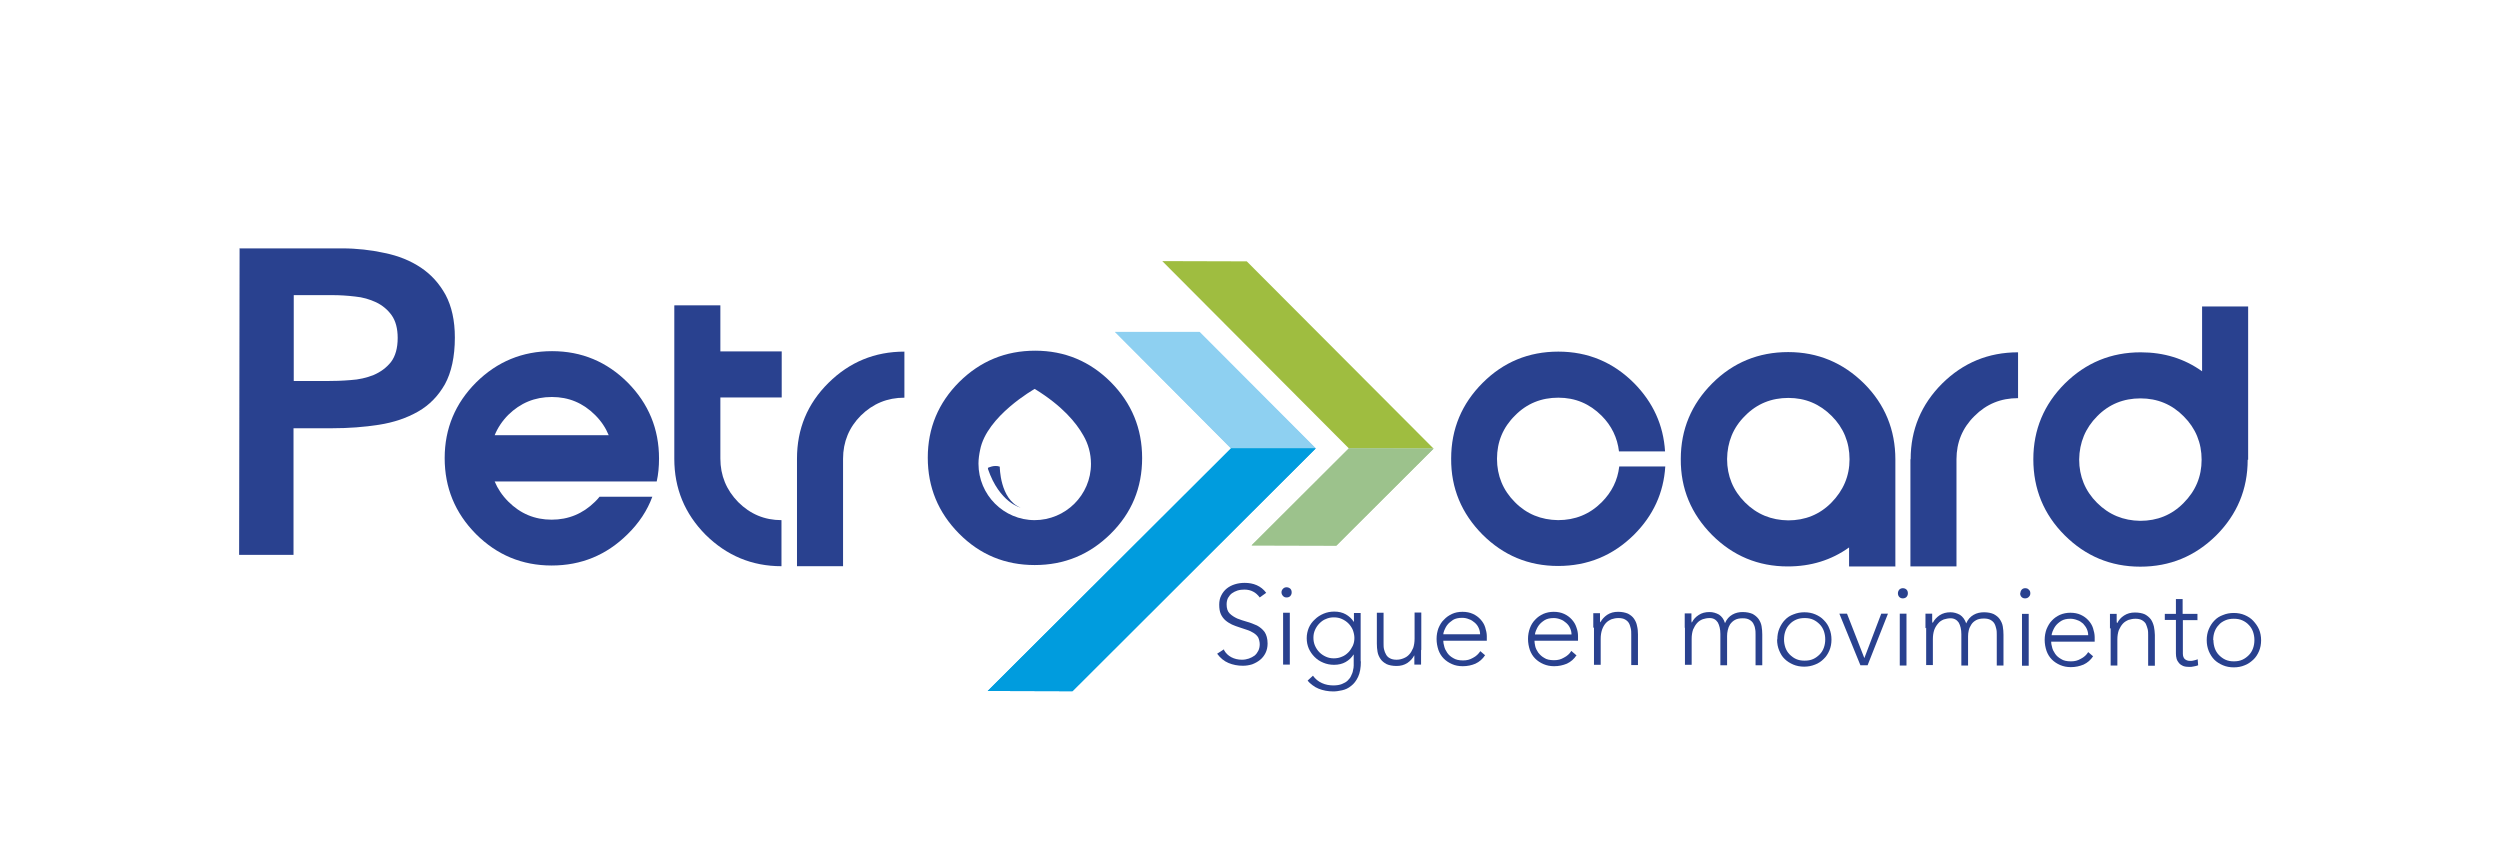 <?xml version="1.0" encoding="UTF-8"?>
<svg id="Capa_1" xmlns="http://www.w3.org/2000/svg" xmlns:xlink="http://www.w3.org/1999/xlink" version="1.1" viewBox="0 0 1080 371.5">
  <!-- Generator: Adobe Illustrator 30.0.0, SVG Export Plug-In . SVG Version: 2.1.1 Build 123)  -->
  <defs>
    <style>
      .st0 {
        fill: none;
      }

      .st1 {
        fill: #29418f;
      }

      .st2, .st3 {
        fill: #009cde;
      }

      .st2, .st4, .st5, .st6 {
        fill-rule: evenodd;
      }

      .st7 {
        clip-path: url(#clippath-1);
      }

      .st8 {
        clip-path: url(#clippath-2);
      }

      .st4 {
        fill: #9fbd40;
      }

      .st5, .st9 {
        fill: #9cc28c;
      }

      .st10, .st6 {
        fill: #8ed0f1;
      }

      .st11 {
        clip-path: url(#clippath);
      }
    </style>
    <clipPath id="clippath">
      <polygon class="st0" points="540.7 235.6 577.3 235.7 619.3 193.8 582.7 193.7 540.7 235.6"/>
    </clipPath>
    <clipPath id="clippath-1">
      <polygon class="st0" points="531.8 193.7 568.4 193.7 518.2 143.4 481.7 143.4 531.8 193.7"/>
    </clipPath>
    <clipPath id="clippath-2">
      <polygon class="st0" points="426.7 298.5 463.3 298.6 568.4 193.7 531.8 193.7 426.7 298.5"/>
    </clipPath>
  </defs>
  <path class="st1" d="M259.1,214.6h22.7c-2.2,6-5.8,11.4-10.7,16.2-9.1,9-20,13.5-32.8,13.5-12.8,0-23.7-4.6-32.7-13.6-9-9.1-13.5-20-13.5-32.8,0-12.8,4.6-23.7,13.6-32.7,9.1-9,20-13.5,32.8-13.5,12.8,0,23.7,4.6,32.7,13.6,9,9.1,13.5,20,13.5,32.8,0,3.5-.3,6.8-1,9.9h-70c1.3,3.1,3.2,6,5.9,8.7,5.2,5.2,11.4,7.8,18.7,7.8,7.3,0,13.5-2.6,18.7-7.7.7-.7,1.4-1.4,2-2.2M263,188.1c-1.3-3.2-3.2-6.1-5.9-8.8-5.2-5.2-11.4-7.8-18.7-7.8-7.4,0-13.6,2.6-18.8,7.7-2.6,2.6-4.6,5.6-5.9,8.8h49.2Z"/>
  <path class="st1" d="M291.4,131.9h19.8s0,19.9,0,19.9h26.5s0,19.9,0,19.9h-26.5s0,26.4,0,26.4c0,7.3,2.6,13.6,7.7,18.8,5.2,5.2,11.4,7.8,18.7,7.8v19.9c-12.8,0-23.7-4.6-32.8-13.6-9-9.1-13.5-20-13.5-32.8v-66.2Z"/>
  <path class="st1" d="M344.3,198.1c0-12.8,4.5-23.7,13.6-32.7,9.1-9,20-13.5,32.8-13.5v19.9c-7.4,0-13.6,2.6-18.8,7.7-5.1,5.1-7.7,11.4-7.7,18.7v46.4c0,0-19.9,0-19.9,0v-46.3Z"/>
  <path class="st1" d="M699.5,201.5h19.9c-.7,11.4-5.2,21.2-13.5,29.5-9.1,9-20,13.5-32.8,13.5-12.8,0-23.7-4.6-32.7-13.6-9-9.1-13.6-20-13.5-32.8,0-12.8,4.6-23.7,13.6-32.7,9-9,19.9-13.5,32.7-13.5,12.8,0,23.7,4.6,32.7,13.6,8.2,8.3,12.7,18.1,13.4,29.5h-19.9c-.7-5.9-3.2-11.1-7.5-15.4-5.2-5.2-11.4-7.8-18.7-7.8-7.3,0-13.6,2.5-18.7,7.7-5.2,5.1-7.8,11.4-7.8,18.7,0,7.3,2.6,13.6,7.7,18.7,5.1,5.2,11.4,7.7,18.7,7.8,7.3,0,13.6-2.5,18.8-7.7,4.4-4.4,6.9-9.5,7.6-15.4"/>
  <path class="st1" d="M818.7,244.7h-19.9s0-8.2,0-8.2c-7.7,5.5-16.5,8.2-26.5,8.2-12.8,0-23.7-4.6-32.7-13.6-9-9.1-13.6-20-13.5-32.8,0-12.8,4.6-23.7,13.6-32.7,9-9,20-13.5,32.8-13.5,12.8,0,23.7,4.6,32.8,13.6,9,9,13.5,20,13.5,32.8v46.3ZM791.2,217.1c5.1-5.2,7.8-11.4,7.8-18.7,0-7.3-2.6-13.6-7.7-18.7-5.2-5.2-11.4-7.8-18.7-7.8-7.3,0-13.6,2.5-18.7,7.7-5.2,5.1-7.7,11.4-7.8,18.7,0,7.3,2.6,13.6,7.7,18.7,5.2,5.2,11.4,7.7,18.7,7.8,7.3,0,13.6-2.5,18.7-7.7"/>
  <path class="st1" d="M825.4,198.4c0-12.8,4.6-23.7,13.6-32.7,9.1-9,20-13.5,32.8-13.5v19.8c-7.4,0-13.6,2.5-18.8,7.7-5.2,5.1-7.8,11.4-7.8,18.7v46.3c0,0-19.9,0-19.9,0v-46.3Z"/>
  <path class="st1" d="M971,198.6c0,12.8-4.6,23.7-13.6,32.7-9.1,9-20,13.5-32.8,13.5-12.8,0-23.7-4.6-32.7-13.6-9-9-13.5-20-13.5-32.8,0-12.8,4.6-23.7,13.6-32.7,9.1-9,20-13.5,32.8-13.5,10,0,18.8,2.7,26.5,8.2v-28s19.9,0,19.9,0v66.2ZM924.7,172.1c-7.3,0-13.6,2.5-18.7,7.7-5.1,5.1-7.7,11.4-7.8,18.7,0,7.3,2.6,13.6,7.7,18.7,5.2,5.2,11.4,7.7,18.7,7.8,7.3,0,13.6-2.5,18.7-7.7,5.2-5.2,7.8-11.4,7.8-18.7,0-7.3-2.6-13.6-7.7-18.7-5.1-5.2-11.4-7.8-18.7-7.8"/>
  <polygon class="st4" points="619.3 193.8 538.6 112.9 502.1 112.8 582.7 193.7 619.3 193.8"/>
  <polygon class="st5" points="582.7 193.7 540.7 235.6 577.3 235.7 619.3 193.8 582.7 193.7"/>
  <g class="st11">
    <polygon class="st9" points="540.7 230.5 619.3 230.6 619.3 235.7 540.7 235.7 540.7 230.5"/>
    <polygon class="st9" points="540.7 230 619.3 230.2 619.3 230.6 540.7 230.5 540.7 230"/>
    <polygon class="st9" points="540.7 229.6 619.3 229.7 619.3 230.2 540.7 230 540.7 229.6"/>
    <polygon class="st9" points="540.7 229.1 619.3 229.2 619.3 229.7 540.7 229.6 540.7 229.1"/>
    <polygon class="st9" points="540.7 228.6 619.3 228.7 619.3 229.2 540.7 229.1 540.7 228.6"/>
    <polygon class="st9" points="540.7 228.1 619.3 228.2 619.3 228.7 540.7 228.6 540.7 228.1"/>
    <polygon class="st9" points="540.7 227.6 619.3 227.8 619.3 228.2 540.7 228.1 540.7 227.6"/>
    <polygon class="st9" points="540.7 227.2 619.3 227.3 619.3 227.8 540.7 227.6 540.7 227.2"/>
    <polygon class="st9" points="540.7 226.7 619.3 226.8 619.3 227.3 540.7 227.2 540.7 226.7"/>
    <polygon class="st9" points="540.7 226.2 619.3 226.3 619.3 226.8 540.7 226.7 540.7 226.2"/>
    <polygon class="st9" points="540.7 225.7 619.3 225.8 619.3 226.3 540.7 226.2 540.7 225.7"/>
    <polygon class="st9" points="540.7 225.3 619.3 225.4 619.3 225.8 540.7 225.7 540.7 225.3"/>
    <polygon class="st9" points="540.7 224.8 619.3 224.9 619.3 225.4 540.7 225.3 540.7 224.8"/>
    <polygon class="st9" points="540.7 224.3 619.3 224.4 619.3 224.9 540.7 224.8 540.7 224.3"/>
    <polygon class="st9" points="540.7 223.8 619.3 223.9 619.3 224.4 540.7 224.3 540.7 223.8"/>
    <polygon class="st9" points="540.7 223.3 619.3 223.5 619.3 223.9 540.7 223.8 540.7 223.3"/>
    <polygon class="st9" points="540.7 222.9 619.3 223 619.3 223.5 540.7 223.3 540.7 222.9"/>
    <polygon class="st9" points="540.7 222.4 619.3 222.5 619.3 223 540.7 222.9 540.7 222.4"/>
    <polygon class="st9" points="540.7 221.9 619.3 222 619.3 222.5 540.7 222.4 540.7 221.9"/>
    <polygon class="st9" points="540.7 221.4 619.3 221.5 619.3 222 540.7 221.9 540.7 221.4"/>
    <polygon class="st9" points="540.7 220.9 619.3 221.1 619.3 221.5 540.7 221.4 540.7 220.9"/>
    <polygon class="st9" points="540.7 220.5 619.3 220.6 619.3 221.1 540.7 220.9 540.7 220.5"/>
    <polygon class="st9" points="540.7 220 619.3 220.1 619.3 220.6 540.7 220.5 540.7 220"/>
    <polygon class="st9" points="540.7 219.5 619.3 219.6 619.3 220.1 540.7 220 540.7 219.5"/>
    <polygon class="st9" points="540.7 219 619.3 219.1 619.3 219.6 540.7 219.5 540.7 219"/>
    <polygon class="st9" points="540.7 218.6 619.3 218.7 619.3 219.2 540.7 219 540.7 218.6"/>
    <polygon class="st9" points="540.7 218.1 619.3 218.2 619.3 218.7 540.7 218.6 540.7 218.1"/>
    <polygon class="st9" points="540.7 217.6 619.3 217.7 619.3 218.2 540.7 218.1 540.7 217.6"/>
    <polygon class="st9" points="540.7 217.1 619.3 217.2 619.3 217.7 540.7 217.6 540.7 217.1"/>
    <polygon class="st9" points="540.7 216.6 619.3 216.8 619.3 217.2 540.7 217.1 540.7 216.6"/>
    <polygon class="st9" points="540.7 216.2 619.3 216.3 619.3 216.8 540.7 216.6 540.7 216.2"/>
    <polygon class="st9" points="540.7 215.7 619.3 215.8 619.3 216.3 540.7 216.2 540.7 215.7"/>
    <polygon class="st9" points="540.7 215.2 619.3 215.3 619.3 215.8 540.7 215.7 540.7 215.2"/>
    <polygon class="st9" points="540.7 214.7 619.3 214.8 619.3 215.3 540.7 215.2 540.7 214.7"/>
    <polygon class="st9" points="540.7 214.2 619.3 214.4 619.3 214.8 540.7 214.7 540.7 214.2"/>
    <polygon class="st9" points="540.7 213.8 619.3 213.9 619.3 214.4 540.7 214.3 540.7 213.8"/>
    <polygon class="st9" points="540.7 213.3 619.3 213.4 619.3 213.9 540.7 213.8 540.7 213.3"/>
    <polygon class="st9" points="540.7 212.8 619.3 212.9 619.3 213.4 540.7 213.3 540.7 212.8"/>
    <polygon class="st9" points="540.7 212.3 619.3 212.5 619.3 212.9 540.7 212.8 540.7 212.3"/>
    <polygon class="st9" points="540.7 211.9 619.3 212 619.3 212.5 540.7 212.3 540.7 211.9"/>
    <polygon class="st9" points="540.7 211.4 619.3 211.5 619.3 212 540.7 211.9 540.7 211.4"/>
    <polygon class="st9" points="540.7 210.9 619.3 211 619.3 211.5 540.7 211.4 540.7 210.9"/>
    <polygon class="st9" points="540.7 210.4 619.3 210.5 619.3 211 540.7 210.9 540.7 210.4"/>
    <polygon class="st9" points="540.7 209.9 619.3 210.1 619.3 210.5 540.7 210.4 540.7 209.9"/>
    <polygon class="st9" points="540.7 209.5 619.3 209.6 619.3 210.1 540.7 209.9 540.7 209.5"/>
    <polygon class="st9" points="540.7 209 619.3 209.1 619.3 209.6 540.7 209.5 540.7 209"/>
    <polygon class="st9" points="540.7 208.5 619.3 208.6 619.3 209.1 540.7 209 540.7 208.5"/>
    <polygon class="st9" points="540.7 208 619.3 208.1 619.3 208.6 540.7 208.5 540.7 208"/>
    <polygon class="st9" points="540.7 207.6 619.3 207.7 619.3 208.1 540.7 208 540.7 207.6"/>
    <polygon class="st9" points="540.7 207.1 619.3 207.2 619.3 207.7 540.7 207.5 540.7 207.1"/>
    <polygon class="st9" points="540.7 206.6 619.3 206.7 619.3 207.2 540.7 207.1 540.7 206.6"/>
    <polygon class="st9" points="540.7 206.1 619.3 206.2 619.3 206.7 540.7 206.6 540.7 206.1"/>
    <polygon class="st9" points="540.7 205.6 619.3 205.8 619.3 206.2 540.7 206.1 540.7 205.6"/>
    <polygon class="st9" points="540.7 205.2 619.3 205.3 619.3 205.8 540.7 205.6 540.7 205.2"/>
    <polygon class="st9" points="540.7 204.7 619.3 204.8 619.3 205.3 540.7 205.2 540.7 204.7"/>
    <polygon class="st9" points="540.7 204.2 619.3 204.3 619.3 204.8 540.7 204.7 540.7 204.2"/>
    <polygon class="st9" points="540.7 203.7 619.3 203.8 619.3 204.3 540.7 204.2 540.7 203.7"/>
    <polygon class="st9" points="540.7 203.2 619.3 203.4 619.3 203.8 540.7 203.7 540.7 203.2"/>
    <polygon class="st9" points="540.7 202.8 619.3 202.9 619.3 203.4 540.7 203.2 540.7 202.8"/>
    <polygon class="st9" points="540.7 202.3 619.3 202.4 619.3 202.9 540.7 202.8 540.7 202.3"/>
    <polygon class="st9" points="540.7 201.8 619.3 201.9 619.3 202.4 540.7 202.3 540.7 201.8"/>
    <polygon class="st9" points="540.7 201.3 619.3 201.4 619.3 201.9 540.7 201.8 540.7 201.3"/>
    <polygon class="st9" points="540.7 200.9 619.3 201 619.3 201.5 540.7 201.3 540.7 200.9"/>
    <polygon class="st9" points="540.7 200.4 619.3 200.5 619.3 201 540.7 200.9 540.7 200.4"/>
    <polygon class="st9" points="540.7 199.9 619.3 200 619.3 200.5 540.7 200.4 540.7 199.9"/>
    <polygon class="st9" points="540.7 199.4 619.3 199.5 619.3 200 540.7 199.9 540.7 199.4"/>
    <polygon class="st9" points="540.7 198.9 619.3 199.1 619.3 199.5 540.7 199.4 540.7 198.9"/>
    <polygon class="st9" points="540.7 198.5 619.3 198.6 619.3 199.1 540.7 198.9 540.7 198.5"/>
    <polygon class="st9" points="540.7 198 619.3 198.1 619.3 198.6 540.7 198.5 540.7 198"/>
    <polygon class="st9" points="540.7 197.5 619.3 197.6 619.3 198.1 540.7 198 540.7 197.5"/>
    <polygon class="st9" points="540.7 197 619.3 197.1 619.3 197.6 540.7 197.5 540.7 197"/>
    <polygon class="st9" points="540.7 196.5 619.3 196.7 619.3 197.1 540.7 197 540.7 196.5"/>
    <polygon class="st9" points="540.7 196.1 619.3 196.2 619.3 196.7 540.7 196.5 540.7 196.1"/>
    <polygon class="st9" points="540.7 195.6 619.3 195.7 619.3 196.2 540.7 196.1 540.7 195.6"/>
    <polygon class="st9" points="540.7 195.1 619.3 195.2 619.3 195.7 540.7 195.6 540.7 195.1"/>
    <polygon class="st9" points="540.7 194.6 619.3 194.8 619.3 195.2 540.7 195.1 540.7 194.6"/>
    <polygon class="st9" points="540.7 194.2 619.3 194.3 619.3 194.8 540.7 194.6 540.7 194.2"/>
    <polygon class="st9" points="582.7 193.7 619.3 193.8 619.3 194.3 540.7 194.2 540.7 193.7 582.7 193.7"/>
    <polygon class="st9" points="619.3 193.8 582.7 193.7 619.3 193.7 619.3 193.8"/>
  </g>
  <polygon class="st6" points="568.4 193.7 518.2 143.4 481.7 143.4 531.8 193.7 568.4 193.7"/>
  <g class="st7">
    <polygon class="st10" points="481.7 185.1 568.4 185.2 568.4 193.7 481.7 193.7 481.7 185.1"/>
    <polygon class="st10" points="481.7 184.6 568.4 184.7 568.4 185.2 481.7 185.1 481.7 184.6"/>
    <polygon class="st10" points="481.7 184.1 568.4 184.2 568.4 184.7 481.7 184.6 481.7 184.1"/>
    <polygon class="st10" points="481.7 183.5 568.4 183.7 568.4 184.2 481.7 184.1 481.7 183.5"/>
    <polygon class="st10" points="481.7 183 568.4 183.2 568.4 183.7 481.7 183.5 481.7 183"/>
    <polygon class="st10" points="481.7 182.5 568.4 182.7 568.4 183.2 481.7 183 481.7 182.5"/>
    <polygon class="st10" points="481.7 182 568.4 182.2 568.4 182.7 481.7 182.5 481.7 182"/>
    <polygon class="st10" points="481.7 181.5 568.4 181.6 568.4 182.2 481.7 182 481.7 181.5"/>
    <polygon class="st10" points="481.7 181 568.4 181.1 568.4 181.6 481.7 181.5 481.7 181"/>
    <polygon class="st10" points="481.7 180.5 568.4 180.6 568.4 181.1 481.7 181 481.7 180.5"/>
    <polygon class="st10" points="481.7 180 568.4 180.1 568.4 180.6 481.7 180.5 481.7 180"/>
    <polygon class="st10" points="481.7 179.5 568.4 179.6 568.4 180.1 481.7 180 481.7 179.5"/>
    <polygon class="st10" points="481.7 179 568.4 179.1 568.4 179.6 481.7 179.5 481.7 179"/>
    <polygon class="st10" points="481.7 178.5 568.4 178.6 568.4 179.1 481.7 179 481.7 178.5"/>
    <polygon class="st10" points="481.7 178 568.4 178.1 568.4 178.6 481.7 178.5 481.7 178"/>
    <polygon class="st10" points="481.7 177.4 568.4 177.6 568.4 178.1 481.7 178 481.7 177.4"/>
    <polygon class="st10" points="481.7 176.9 568.4 177.1 568.4 177.6 481.7 177.4 481.7 176.9"/>
    <polygon class="st10" points="481.7 176.4 568.4 176.6 568.4 177.1 481.7 176.9 481.7 176.4"/>
    <polygon class="st10" points="481.7 175.9 568.4 176.1 568.4 176.6 481.7 176.4 481.7 175.9"/>
    <polygon class="st10" points="481.7 175.4 568.4 175.5 568.4 176 481.7 175.9 481.7 175.4"/>
    <polygon class="st10" points="481.7 174.9 568.4 175 568.4 175.5 481.7 175.4 481.7 174.9"/>
    <polygon class="st10" points="481.7 174.4 568.4 174.5 568.4 175 481.7 174.9 481.7 174.4"/>
    <polygon class="st10" points="481.7 173.9 568.4 174 568.4 174.5 481.7 174.4 481.7 173.9"/>
    <polygon class="st10" points="481.7 173.4 568.4 173.5 568.4 174 481.7 173.9 481.7 173.4"/>
    <polygon class="st10" points="481.7 172.9 568.4 173 568.4 173.5 481.7 173.4 481.7 172.9"/>
    <polygon class="st10" points="481.7 172.4 568.4 172.5 568.4 173 481.7 172.9 481.7 172.4"/>
    <polygon class="st10" points="481.7 171.8 568.4 172 568.4 172.5 481.7 172.4 481.7 171.8"/>
    <polygon class="st10" points="481.7 171.3 568.4 171.5 568.4 172 481.7 171.8 481.7 171.3"/>
    <polygon class="st10" points="481.7 170.8 568.4 171 568.4 171.5 481.7 171.3 481.7 170.8"/>
    <polygon class="st10" points="481.7 170.3 568.4 170.5 568.4 171 481.7 170.8 481.7 170.3"/>
    <polygon class="st10" points="481.7 169.8 568.4 169.9 568.4 170.5 481.7 170.3 481.7 169.8"/>
    <polygon class="st10" points="481.7 169.3 568.4 169.4 568.4 169.9 481.7 169.8 481.7 169.3"/>
    <polygon class="st10" points="481.7 168.8 568.4 168.9 568.4 169.4 481.7 169.3 481.7 168.8"/>
    <polygon class="st10" points="481.7 168.3 568.4 168.4 568.4 168.9 481.7 168.8 481.7 168.3"/>
    <polygon class="st10" points="481.7 167.8 568.4 167.9 568.4 168.4 481.7 168.3 481.7 167.8"/>
    <polygon class="st10" points="481.7 167.3 568.4 167.4 568.4 167.9 481.7 167.8 481.7 167.3"/>
    <polygon class="st10" points="481.7 166.8 568.4 166.9 568.4 167.4 481.7 167.3 481.7 166.8"/>
    <polygon class="st10" points="481.7 166.3 568.4 166.4 568.4 166.9 481.7 166.8 481.7 166.3"/>
    <polygon class="st10" points="481.7 165.7 568.4 165.9 568.4 166.4 481.7 166.3 481.7 165.7"/>
    <polygon class="st10" points="481.7 165.2 568.4 165.4 568.4 165.9 481.7 165.7 481.7 165.2"/>
    <polygon class="st10" points="481.7 164.7 568.4 164.9 568.4 165.4 481.7 165.2 481.7 164.7"/>
    <polygon class="st10" points="481.7 164.2 568.4 164.4 568.4 164.9 481.7 164.7 481.7 164.2"/>
    <polygon class="st10" points="481.7 163.7 568.4 163.8 568.4 164.4 481.7 164.2 481.7 163.7"/>
    <polygon class="st10" points="481.7 163.2 568.4 163.3 568.4 163.8 481.7 163.7 481.7 163.2"/>
    <polygon class="st10" points="481.7 162.7 568.4 162.8 568.4 163.3 481.7 163.2 481.7 162.7"/>
    <polygon class="st10" points="481.7 162.2 568.4 162.3 568.4 162.8 481.7 162.7 481.7 162.2"/>
    <polygon class="st10" points="481.7 161.7 568.4 161.8 568.4 162.3 481.7 162.2 481.7 161.7"/>
    <polygon class="st10" points="481.7 161.2 568.4 161.3 568.4 161.8 481.7 161.7 481.7 161.2"/>
    <polygon class="st10" points="481.7 160.7 568.4 160.8 568.4 161.3 481.7 161.2 481.7 160.7"/>
    <polygon class="st10" points="481.7 160.2 568.4 160.3 568.4 160.8 481.7 160.7 481.7 160.2"/>
    <polygon class="st10" points="481.7 159.6 568.4 159.8 568.4 160.3 481.7 160.2 481.7 159.6"/>
    <polygon class="st10" points="481.7 159.1 568.4 159.3 568.4 159.8 481.7 159.6 481.7 159.1"/>
    <polygon class="st10" points="481.7 158.6 568.4 158.8 568.4 159.3 481.7 159.1 481.7 158.6"/>
    <polygon class="st10" points="481.7 158.1 568.4 158.2 568.4 158.8 481.7 158.6 481.7 158.1"/>
    <polygon class="st10" points="481.7 157.6 568.4 157.7 568.4 158.2 481.7 158.1 481.7 157.6"/>
    <polygon class="st10" points="481.7 157.1 568.4 157.2 568.4 157.7 481.7 157.6 481.7 157.1"/>
    <polygon class="st10" points="481.7 156.6 568.4 156.7 568.4 157.2 481.7 157.1 481.7 156.6"/>
    <polygon class="st10" points="481.7 156.1 568.4 156.2 568.4 156.7 481.7 156.6 481.7 156.1"/>
    <polygon class="st10" points="481.7 155.6 568.4 155.7 568.4 156.2 481.7 156.1 481.7 155.6"/>
    <polygon class="st10" points="481.7 155.1 568.4 155.2 568.4 155.7 481.7 155.6 481.7 155.1"/>
    <polygon class="st10" points="481.7 154.6 568.4 154.7 568.4 155.2 481.7 155.1 481.7 154.6"/>
    <polygon class="st10" points="481.7 154 568.4 154.2 568.4 154.7 481.7 154.6 481.7 154"/>
    <polygon class="st10" points="481.7 153.5 568.4 153.7 568.4 154.2 481.7 154 481.7 153.5"/>
    <polygon class="st10" points="481.7 153 568.4 153.2 568.4 153.7 481.7 153.5 481.7 153"/>
    <polygon class="st10" points="481.7 152.5 568.4 152.7 568.4 153.2 481.7 153 481.7 152.5"/>
    <polygon class="st10" points="481.7 152 568.4 152.1 568.4 152.7 481.7 152.5 481.7 152"/>
    <polygon class="st10" points="481.7 151.5 568.4 151.6 568.4 152.1 481.7 152 481.7 151.5"/>
    <polygon class="st10" points="481.7 151 568.4 151.1 568.4 151.6 481.7 151.5 481.7 151"/>
    <polygon class="st10" points="481.7 150.5 568.4 150.6 568.4 151.1 481.7 151 481.7 150.5"/>
    <polygon class="st10" points="481.7 150 568.4 150.1 568.4 150.6 481.7 150.5 481.7 150"/>
    <polygon class="st10" points="481.7 149.5 568.4 149.6 568.4 150.1 481.7 150 481.7 149.5"/>
    <polygon class="st10" points="481.7 149 568.4 149.1 568.4 149.6 481.7 149.5 481.7 149"/>
    <polygon class="st10" points="481.7 148.5 568.4 148.6 568.4 149.1 481.7 149 481.7 148.5"/>
    <polygon class="st10" points="481.7 147.9 568.4 148.1 568.4 148.6 481.7 148.5 481.7 147.9"/>
    <polygon class="st10" points="481.7 147.4 568.4 147.6 568.4 148.1 481.7 147.9 481.7 147.4"/>
    <polygon class="st10" points="481.7 146.9 568.4 147.1 568.4 147.6 481.7 147.4 481.7 146.9"/>
    <polygon class="st10" points="481.7 146.4 568.4 146.5 568.4 147.1 481.7 146.9 481.7 146.4"/>
    <polygon class="st10" points="481.7 145.9 568.4 146 568.4 146.5 481.7 146.4 481.7 145.9"/>
    <polygon class="st10" points="481.7 145.4 568.4 145.5 568.4 146 481.7 145.9 481.7 145.4"/>
    <polygon class="st10" points="481.7 144.9 568.4 145 568.4 145.5 481.7 145.4 481.7 144.9"/>
    <polygon class="st10" points="481.7 144.4 568.4 144.5 568.4 145 481.7 144.9 481.7 144.4"/>
    <polygon class="st10" points="481.7 143.9 568.4 144 568.4 144.5 481.7 144.4 481.7 143.9"/>
    <polygon class="st10" points="481.7 143.4 568.4 143.5 568.4 144 481.7 143.9 481.7 143.4"/>
    <polygon class="st10" points="568.4 143.5 481.7 143.4 568.4 143.4 568.4 143.5"/>
  </g>
  <polygon class="st2" points="531.8 193.7 426.7 298.5 463.3 298.6 568.4 193.7 531.8 193.7"/>
  <g class="st8">
    <polygon class="st3" points="472.4 193.7 472.2 298.6 426.7 298.6 426.7 193.7 472.4 193.7"/>
    <polygon class="st3" points="527.3 193.7 527.2 298.6 472.2 298.6 472.4 193.7 527.3 193.7"/>
    <polygon class="st3" points="527.2 298.6 527.3 193.7 568.4 193.7 568.4 298.6 527.2 298.6"/>
  </g>
  <path class="st1" d="M103.4,107.3h44.4c6.3,0,12.5.7,18.4,2,5.9,1.2,11.1,3.3,15.6,6.3,4.5,3,8,6.9,10.7,11.8,2.6,4.9,4,11,4,18.4,0,8.3-1.5,15.1-4.3,20.2-2.9,5.1-6.7,9-11.6,11.8-4.9,2.8-10.5,4.7-16.9,5.7-6.4,1-13.1,1.5-20.1,1.5h-16.8s0,54.7,0,54.7h-23.5s.2-132.2.2-132.2ZM141,164.6c3.4,0,6.8-.1,10.4-.4,3.6-.2,7-1,10-2.2,3-1.3,5.5-3.1,7.5-5.6,1.9-2.5,2.9-6,2.9-10.4,0-4.1-.9-7.4-2.6-9.8-1.7-2.4-4-4.3-6.7-5.6-2.8-1.3-5.8-2.2-9.1-2.5-3.4-.4-6.6-.6-9.7-.6h-16.8s0,37.1,0,37.1h14.2Z"/>
  <path class="st1" d="M479.9,165.1c-9-9-19.9-13.6-32.7-13.6-12.8,0-23.7,4.5-32.8,13.5-9,9-13.6,19.9-13.6,32.7,0,12.8,4.5,23.7,13.5,32.8,9,9.1,19.9,13.6,32.7,13.6,12.8,0,23.7-4.5,32.8-13.5,9.1-9,13.6-19.9,13.6-32.7,0-12.8-4.5-23.7-13.5-32.8M447,224.7c-13.4,0-24.3-10.9-24.3-24.4,0-2,.3-4,.7-5.9,2.8-14.7,23.6-26.4,23.6-26.4,12,7.4,17.9,14.6,21,20.1,2.1,3.6,3.3,7.8,3.3,12.3,0,13.5-11,24.3-24.4,24.3"/>
  <path class="st1" d="M426.8,202.1s2.7-1.4,5.1-.5c0,0,0,14.1,9,17.7,0,0-9.1-2.1-14.1-16.7"/>
  <path class="st1" d="M528.7,280.7c.8,1.5,1.9,2.5,3.2,3.2,1.3.7,2.9,1.1,4.6,1.1,1.1,0,2.1-.2,3-.5.9-.3,1.8-.8,2.5-1.3.7-.6,1.2-1.3,1.6-2.1.4-.8.6-1.8.6-2.8s-.3-2.2-.7-3c-.5-.8-1.2-1.4-2-1.9-.8-.5-1.8-1-2.8-1.3-1.1-.4-2.1-.7-3.3-1.1-1.1-.3-2.2-.8-3.2-1.2-1-.5-2-1.1-2.8-1.8-.8-.7-1.5-1.6-2-2.7-.5-1.1-.7-2.5-.7-4.1,0-1.5.3-2.9.9-4,.6-1.2,1.4-2.2,2.4-3,1-.8,2.2-1.4,3.5-1.8,1.3-.4,2.7-.6,4.2-.6,1.9,0,3.6.3,5.2,1,1.6.7,3,1.8,4.1,3.3l-2.8,2c-.8-1.1-1.8-2-2.8-2.5-1.1-.6-2.4-.9-3.8-.9-1,0-2,.1-3,.4-.9.3-1.7.7-2.4,1.2-.7.5-1.2,1.2-1.7,2-.4.8-.6,1.8-.6,2.8,0,1.7.4,3,1.3,3.9.9.9,2,1.6,3.3,2.2,1.3.5,2.7,1,4.2,1.4,1.5.4,2.9,1,4.3,1.6,1.3.7,2.4,1.6,3.3,2.8.8,1.2,1.3,2.9,1.3,5,0,1.5-.3,2.9-.9,4.1-.6,1.2-1.4,2.2-2.4,3-1,.8-2.1,1.4-3.4,1.9-1.3.4-2.6.6-4,.6-2.2,0-4.3-.4-6.2-1.2-1.9-.8-3.5-2.1-4.9-4l3.1-2Z"/>
  <path class="st1" d="M553.6,255.9c0-.6.2-1.1.7-1.6.4-.4.9-.6,1.5-.6.6,0,1.1.2,1.6.6.4.4.6.9.6,1.6s-.2,1.1-.6,1.6c-.4.4-.9.6-1.6.6s-1.1-.2-1.5-.6c-.4-.4-.7-1-.7-1.6M554.3,264.7h2.9s0,22.4,0,22.4h-2.9s0-22.4,0-22.4Z"/>
  <path class="st1" d="M587.9,285.7c0,2.8-.4,5-1.2,6.7-.8,1.7-1.8,3-3,3.9-1.2,1-2.5,1.6-3.9,1.9-1.4.3-2.6.5-3.8.5-1.1,0-2.2-.1-3.3-.3-1.1-.2-2.1-.5-3.1-.9-1-.4-1.8-.9-2.6-1.5-.8-.6-1.5-1.2-2.1-2l2.3-2.1c1,1.4,2.3,2.5,3.9,3.2,1.5.7,3.2,1,4.9,1,1.5,0,2.7-.2,3.7-.6,1-.4,1.9-.9,2.5-1.5.6-.6,1.2-1.3,1.5-2.1.4-.8.7-1.5.8-2.3.2-.7.3-1.5.3-2.1,0-.7,0-1.2,0-1.6v-3.1s-.1,0-.1,0c-.8,1.3-2,2.4-3.4,3.2-1.4.8-3.1,1.2-5,1.2-1.6,0-3.2-.3-4.6-.9-1.5-.6-2.7-1.4-3.8-2.5-1.1-1.1-1.9-2.3-2.5-3.6-.6-1.4-.9-2.9-.9-4.5,0-1.6.3-3,.9-4.5.6-1.4,1.5-2.6,2.6-3.6,1.1-1.1,2.4-1.9,3.8-2.5,1.4-.6,3-.9,4.6-.9,1.9,0,3.6.4,5,1.2,1.4.8,2.6,1.9,3.4,3.2h.1v-3.8s2.9,0,2.9,0v20.9ZM585.1,275.6c0-1.2-.3-2.4-.7-3.5-.5-1.1-1.1-2-1.9-2.8-.8-.8-1.7-1.4-2.8-1.9-1.1-.5-2.2-.7-3.5-.7-1.2,0-2.3.2-3.4.7-1.1.4-2,1.1-2.8,1.9-.8.8-1.4,1.7-1.9,2.8-.5,1.1-.7,2.2-.7,3.4,0,1.2.2,2.4.7,3.5.5,1.1,1.1,2,1.9,2.8.8.8,1.7,1.4,2.8,1.9,1.1.5,2.2.7,3.4.7s2.4-.2,3.5-.7c1.1-.4,2-1.1,2.8-1.9.8-.8,1.4-1.8,1.9-2.8.5-1.1.7-2.2.7-3.5"/>
  <path class="st1" d="M613.9,280.9c0,.4,0,.9,0,1.5,0,.6,0,1.2,0,1.8,0,.6,0,1.2,0,1.7,0,.5,0,.9,0,1.2h-2.9c0-.8,0-1.6,0-2.4,0-.8,0-1.3,0-1.5h-.1c-.6,1.2-1.6,2.3-2.9,3.2-1.4.9-2.9,1.3-4.7,1.3-1.7,0-3.2-.3-4.3-.8-1.1-.6-2-1.3-2.6-2.2-.6-.9-1.1-1.9-1.3-3.1-.2-1.2-.3-2.3-.3-3.6v-13.3s2.9,0,2.9,0v13.2c0,.9,0,1.8.2,2.6.2.9.5,1.6.9,2.3.4.7.9,1.2,1.7,1.6.7.4,1.7.6,2.8.6s2-.2,3-.6c1-.4,1.8-.9,2.5-1.7.7-.7,1.2-1.7,1.7-2.8.4-1.2.6-2.5.6-4.1v-11.2s2.9,0,2.9,0v16.1Z"/>
  <path class="st1" d="M641.6,283c-1.1,1.7-2.5,2.9-4.2,3.7-1.6.7-3.5,1.1-5.5,1.1-1.7,0-3.3-.3-4.6-.9-1.4-.6-2.6-1.4-3.6-2.4-1-1-1.8-2.3-2.3-3.7-.5-1.5-.8-3.1-.8-4.8,0-1.7.3-3.2.8-4.6.6-1.4,1.3-2.7,2.4-3.7,1-1.1,2.2-1.9,3.5-2.5,1.3-.6,2.8-.9,4.5-.9,1.7,0,3.2.3,4.5.9,1.3.6,2.4,1.4,3.3,2.4.9,1,1.6,2.1,2,3.4.4,1.3.7,2.6.7,3.8v2s-18.8,0-18.8,0c0,.6.1,1.4.4,2.4.2,1,.7,1.9,1.3,2.8.6.9,1.5,1.7,2.6,2.3,1.1.7,2.5,1,4.2,1s2.9-.3,4.3-1.1c1.4-.7,2.4-1.7,3.2-2.9l2.1,1.8ZM639.4,274.1c0-1-.2-1.9-.6-2.8-.4-.9-.9-1.6-1.7-2.3-.7-.6-1.5-1.2-2.5-1.5-.9-.4-1.9-.6-3-.6-1.6,0-2.9.3-3.9.9-1,.7-1.9,1.4-2.5,2.2-.6.8-1,1.7-1.3,2.4-.3.8-.4,1.3-.4,1.6h15.9Z"/>
  <path class="st1" d="M681.1,283c-1.1,1.7-2.5,2.9-4.2,3.7-1.7.7-3.5,1.1-5.5,1.1-1.7,0-3.2-.3-4.6-.9-1.4-.6-2.6-1.4-3.6-2.4-1-1-1.8-2.3-2.3-3.7-.5-1.5-.8-3.1-.8-4.8,0-1.7.3-3.2.8-4.6.5-1.4,1.3-2.7,2.3-3.7,1-1.1,2.2-1.9,3.5-2.5,1.4-.6,2.9-.9,4.5-.9,1.7,0,3.2.3,4.5.9,1.3.6,2.4,1.4,3.3,2.4.9,1,1.6,2.1,2,3.4.5,1.3.7,2.6.7,3.8v2h-18.8c0,.6.1,1.4.3,2.3.2,1,.7,1.9,1.3,2.8.7.9,1.5,1.7,2.6,2.3,1,.7,2.4,1,4.2,1s2.9-.3,4.3-1.1c1.4-.7,2.5-1.7,3.2-2.9l2.1,1.8ZM678.9,274.2c0-1-.2-1.9-.6-2.8-.4-.9-.9-1.6-1.7-2.3-.7-.6-1.5-1.2-2.4-1.5-1-.4-2-.6-3-.6-1.6,0-2.9.3-3.9.9-1.1.7-1.9,1.4-2.5,2.2-.6.8-1,1.7-1.3,2.4-.3.8-.4,1.3-.4,1.6h15.9Z"/>
  <path class="st1" d="M688.3,271.2c0-.4,0-.9,0-1.5,0-.6,0-1.2,0-1.8,0-.6,0-1.2,0-1.7,0-.5,0-.9,0-1.3h2.9c0,.8,0,1.7,0,2.4,0,.8,0,1.3.1,1.5h.1c.6-1.2,1.6-2.3,2.9-3.2,1.4-.9,2.9-1.3,4.7-1.3,1.7,0,3.1.3,4.3.8,1.1.6,2,1.3,2.6,2.2.6.9,1.1,1.9,1.3,3.1.3,1.2.4,2.4.4,3.6v13.3s-2.9,0-2.9,0v-13.2c0-.9,0-1.8-.2-2.6-.2-.8-.4-1.6-.8-2.3-.4-.7-1-1.2-1.7-1.6-.7-.4-1.7-.6-2.8-.6-1.1,0-2.1.2-3,.5-.9.4-1.8.9-2.5,1.7-.7.8-1.2,1.7-1.6,2.8-.4,1.2-.6,2.5-.6,4v11.2s-2.9,0-2.9,0v-16.1Z"/>
  <path class="st1" d="M727.8,271.3c0-.4,0-.9,0-1.5,0-.6,0-1.2,0-1.8,0-.6,0-1.2,0-1.7,0-.5,0-.9,0-1.3h2.9c0,.8,0,1.7,0,2.4,0,.8,0,1.3.1,1.5h.1c.6-1.2,1.5-2.3,2.9-3.2,1.3-.9,2.9-1.3,4.7-1.3,1.5,0,2.8.4,4.1,1.1,1.2.8,2.1,2,2.6,3.7.7-1.7,1.8-2.9,3.2-3.7,1.4-.8,2.9-1.1,4.4-1.1,1.7,0,3.1.3,4.3.8,1.1.6,1.9,1.3,2.6,2.2.6.9,1.1,1.9,1.3,3.1.2,1.2.3,2.4.3,3.6v13.3s-2.9,0-2.9,0v-13.2c0-.9,0-1.8-.2-2.6-.1-.8-.4-1.6-.8-2.3-.4-.7-1-1.2-1.7-1.6-.7-.4-1.6-.6-2.8-.6-1.4,0-2.5.2-3.4.7-.9.5-1.5,1.1-2.1,1.9-.5.8-.8,1.6-1,2.5-.2.9-.3,1.7-.3,2.6v12.6h-2.9v-13.5c0-2.1-.4-3.7-1.1-5-.8-1.2-1.9-1.9-3.5-1.9-1.1,0-2.1.2-3,.5-1,.4-1.8.9-2.5,1.7-.7.8-1.2,1.7-1.7,2.8-.4,1.2-.6,2.5-.6,4v11.2s-2.9,0-2.9,0v-16.1Z"/>
  <path class="st1" d="M767.8,276.2c0-1.7.3-3.3.9-4.7.6-1.4,1.4-2.7,2.4-3.7,1-1.1,2.3-1.9,3.7-2.4,1.5-.6,3-.9,4.7-.9,1.7,0,3.3.3,4.7.9,1.4.6,2.7,1.4,3.7,2.5,1.1,1.1,1.9,2.3,2.4,3.7.6,1.4.9,3,.9,4.7,0,1.7-.3,3.3-.9,4.7-.6,1.4-1.4,2.7-2.5,3.7-1,1-2.3,1.9-3.7,2.4-1.5.6-3,.9-4.7.9-1.7,0-3.3-.3-4.7-.9-1.4-.6-2.7-1.4-3.7-2.4-1.1-1-1.8-2.3-2.4-3.7-.6-1.4-.9-3-.9-4.7M770.7,276.2c0,1.3.2,2.4.6,3.6.4,1.1,1,2.1,1.8,2.9.8.8,1.7,1.5,2.8,2,1.1.5,2.3.7,3.7.7,1.4,0,2.6-.2,3.7-.7,1.1-.5,2-1.2,2.8-2,.8-.8,1.4-1.8,1.8-2.9.4-1.1.6-2.3.6-3.6,0-1.3-.2-2.4-.6-3.6-.4-1.1-1-2.1-1.8-2.9-.8-.8-1.7-1.5-2.8-2-1.1-.5-2.3-.7-3.7-.7-1.3,0-2.6.2-3.7.7-1.1.5-2,1.1-2.8,2-.8.8-1.4,1.8-1.8,2.9-.4,1.1-.6,2.3-.6,3.6"/>
  <polygon class="st1" points="794.6 265.1 797.9 265.1 805.4 284.3 812.7 265.1 815.6 265.1 806.8 287.4 803.7 287.4 794.6 265.1"/>
  <path class="st1" d="M819.9,256.3c0-.6.2-1.1.6-1.6.4-.4,1-.6,1.5-.6.6,0,1.2.2,1.6.6.4.4.6.9.6,1.6s-.2,1.1-.6,1.6c-.4.4-1,.6-1.6.6s-1.1-.2-1.5-.6c-.4-.4-.6-1-.6-1.6M820.7,265.1h2.9s0,22.4,0,22.4h-2.9s0-22.4,0-22.4Z"/>
  <path class="st1" d="M831.8,271.4c0-.4,0-.9,0-1.5,0-.6,0-1.2,0-1.8,0-.6,0-1.2,0-1.7,0-.5,0-.9,0-1.3h2.9c0,.8,0,1.7,0,2.4,0,.8,0,1.3.1,1.5h.2c.6-1.2,1.6-2.3,2.9-3.2,1.4-.9,2.9-1.3,4.7-1.3,1.5,0,2.8.4,4.1,1.1,1.2.8,2.1,2,2.7,3.7.7-1.7,1.8-2.9,3.2-3.7,1.4-.8,2.9-1.1,4.5-1.1,1.7,0,3.1.3,4.2.8,1.1.6,2,1.3,2.6,2.2.6.9,1.1,1.9,1.3,3.1.2,1.2.3,2.4.3,3.6v13.3s-2.9,0-2.9,0v-13.2c0-.9,0-1.8-.2-2.6-.2-.8-.4-1.6-.8-2.3s-1-1.2-1.7-1.6c-.7-.4-1.7-.6-2.8-.6-1.4,0-2.5.2-3.4.7-.9.5-1.6,1.1-2.1,1.9-.5.8-.9,1.6-1.1,2.5-.2.9-.3,1.7-.3,2.6v12.6h-2.9v-13.5c0-2.1-.4-3.7-1.1-5-.8-1.2-2-1.9-3.5-1.9-1,0-2.1.2-3,.5-.9.4-1.8.9-2.4,1.7-.7.8-1.3,1.7-1.7,2.8-.4,1.2-.6,2.5-.6,4v11.2s-2.9,0-2.9,0v-16.1Z"/>
  <path class="st1" d="M872.8,256.3c0-.6.2-1.1.6-1.6.4-.4.9-.6,1.5-.6.6,0,1.2.2,1.5.6.5.4.7.9.7,1.6s-.2,1.1-.7,1.6c-.4.4-.9.6-1.6.6-.6,0-1.1-.2-1.5-.6-.4-.4-.6-1-.6-1.6M873.5,265.2h2.9s0,22.4,0,22.4h-2.9s0-22.4,0-22.4Z"/>
  <path class="st1" d="M904.3,283.4c-1.1,1.7-2.5,2.9-4.2,3.7-1.7.7-3.5,1.1-5.5,1.1-1.7,0-3.2-.3-4.6-.9-1.4-.6-2.6-1.4-3.6-2.4-1-1-1.8-2.3-2.3-3.7-.5-1.5-.8-3.1-.8-4.8,0-1.7.3-3.2.8-4.6.6-1.4,1.3-2.7,2.3-3.7,1-1.1,2.2-1.9,3.5-2.5,1.4-.6,2.9-.9,4.5-.9,1.7,0,3.2.3,4.5.9,1.3.6,2.4,1.4,3.3,2.4.9,1,1.6,2.1,2,3.4.4,1.3.7,2.6.7,3.8v2s-18.8,0-18.8,0c0,.6.1,1.4.4,2.4.2,1,.7,1.9,1.3,2.8.6.9,1.5,1.7,2.6,2.3,1,.7,2.5,1,4.2,1s2.9-.3,4.3-1.1c1.4-.7,2.5-1.7,3.2-2.9l2.1,1.8ZM902.1,274.5c0-1-.2-1.9-.6-2.8-.4-.9-1-1.6-1.6-2.3-.7-.6-1.5-1.2-2.5-1.5-1-.4-2-.6-3-.6-1.6,0-2.9.3-3.9.9-1.1.7-1.9,1.4-2.5,2.2-.6.8-1,1.7-1.3,2.4-.3.8-.4,1.3-.4,1.6h15.9Z"/>
  <path class="st1" d="M911.5,271.5c0-.4,0-.9,0-1.5,0-.6,0-1.2,0-1.8,0-.6,0-1.2,0-1.7,0-.5,0-.9,0-1.3h2.9c0,.8,0,1.7,0,2.4,0,.8,0,1.3.1,1.5h.2c.6-1.2,1.5-2.3,2.9-3.2,1.4-.9,2.9-1.3,4.7-1.3,1.7,0,3.2.3,4.3.8,1.1.6,1.9,1.3,2.6,2.2.6.9,1,1.9,1.3,3.1.2,1.2.4,2.4.4,3.6v13.3s-2.9,0-2.9,0v-13.2c0-.9,0-1.8-.2-2.6-.2-.8-.5-1.6-.8-2.3-.4-.7-1-1.2-1.7-1.6-.7-.4-1.7-.6-2.8-.6-1,0-2.1.2-3,.5-.9.4-1.8.9-2.5,1.7-.7.8-1.2,1.7-1.7,2.8-.4,1.2-.6,2.5-.6,4v11.2s-2.9,0-2.9,0v-16.1Z"/>
  <path class="st1" d="M949.4,267.9h-6.4s0,14.5,0,14.5c0,1,.3,1.8.8,2.3.6.5,1.3.8,2.3.8.6,0,1.1,0,1.7-.2.6-.1,1.1-.3,1.6-.5l.2,2.6c-.5.2-1.2.4-1.9.5-.7.2-1.4.2-1.9.2-1,0-1.9-.1-2.7-.4-.7-.3-1.3-.7-1.8-1.3-.4-.5-.8-1.1-1-1.8-.2-.7-.3-1.5-.3-2.3v-14.5s-4.8,0-4.8,0v-2.6s4.8,0,4.8,0v-6.4s2.9,0,2.9,0v6.4s6.4,0,6.4,0v2.6Z"/>
  <path class="st1" d="M953.3,276.5c0-1.7.3-3.3.9-4.7.6-1.4,1.4-2.7,2.4-3.7,1-1.1,2.3-1.9,3.7-2.4,1.4-.6,3-.9,4.7-.9,1.7,0,3.3.3,4.7.9,1.4.6,2.7,1.4,3.7,2.5,1,1.1,1.9,2.3,2.5,3.7.6,1.4.9,3,.9,4.7,0,1.7-.3,3.3-.9,4.7-.6,1.4-1.4,2.7-2.5,3.7-1.1,1-2.3,1.9-3.7,2.4-1.4.6-3,.9-4.7.9-1.7,0-3.3-.3-4.7-.9-1.4-.6-2.7-1.4-3.7-2.4-1-1-1.8-2.3-2.4-3.7-.6-1.5-.9-3-.9-4.8M956.2,276.5c0,1.3.2,2.4.6,3.6.4,1.1,1,2.1,1.8,2.9.8.8,1.7,1.5,2.8,2,1.1.5,2.3.7,3.6.7,1.4,0,2.6-.2,3.7-.7,1.1-.5,2-1.2,2.8-2,.8-.8,1.4-1.8,1.8-2.9.4-1.1.6-2.3.6-3.6s-.2-2.4-.6-3.6c-.4-1.1-1-2.1-1.8-2.9-.7-.8-1.7-1.5-2.8-2-1.1-.5-2.3-.7-3.7-.7-1.4,0-2.6.2-3.7.7-1.1.5-2.1,1.1-2.8,2-.8.8-1.4,1.8-1.8,2.9-.4,1.1-.6,2.3-.6,3.6"/>
</svg>